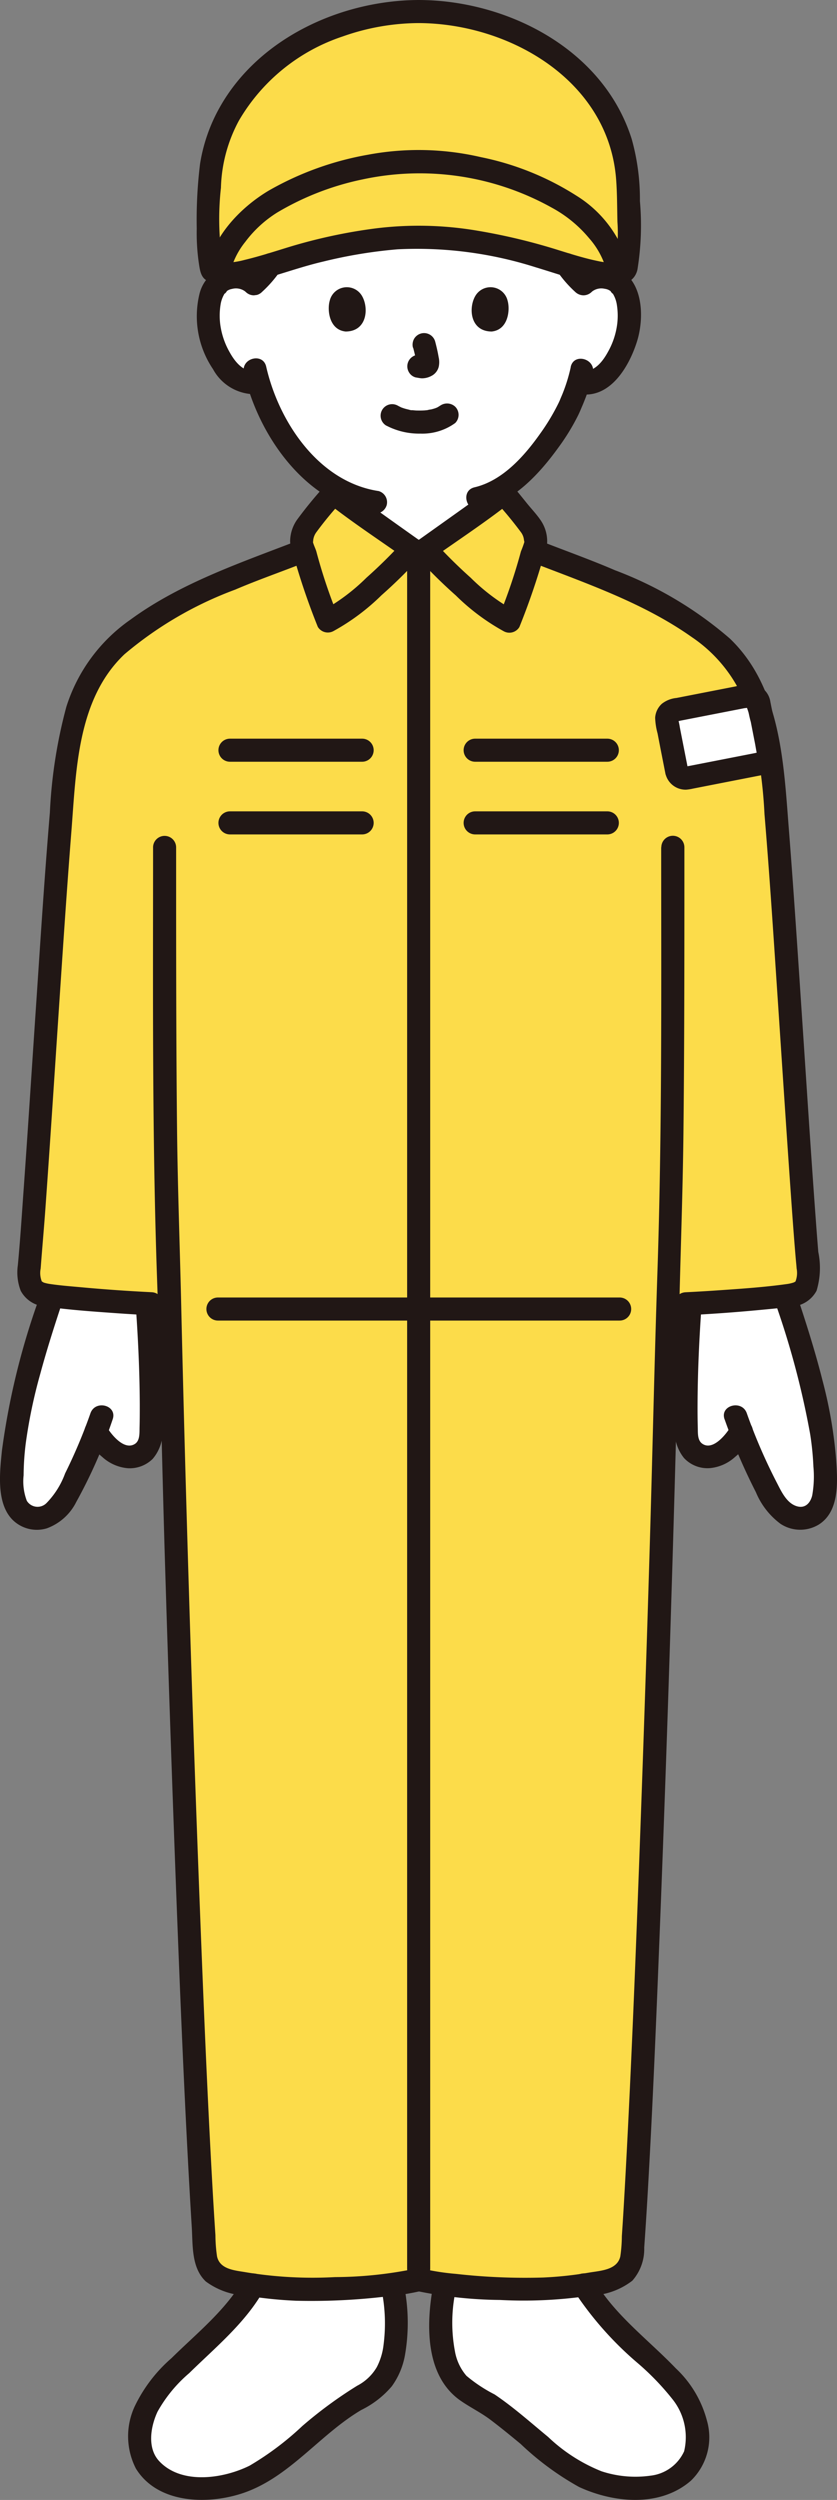 <svg xmlns="http://www.w3.org/2000/svg" width="55.296" height="165.111" viewBox="0 0 55.296 165.111">
  <rect x="0" y="0" width="55.296" height="165.111" fill="#808080" stroke="none"/>
  <g id="c" transform="translate(0)">
    <g id="d" transform="translate(0.8 0.762)">
      <path id="パス_813" data-name="パス 813" d="M13.684,15.225a1.7,1.7,0,0,0-1.23-.45,1.579,1.579,0,0,0-1.418.788,4.719,4.719,0,0,0-.138,3.329,5.142,5.142,0,0,0,1.509,2.447,1.84,1.84,0,0,0,1.565.392,12.941,12.941,0,0,0,2.455,4.632,9.579,9.579,0,0,0,3.467,2.768c-.016.189-.037.374-.062.559,1.406,1.01,4.027,2.873,4.287,3.057h.9c.288-.2,3.475-2.47,4.7-3.353-.019-.147-.033-.3-.043-.447,2.573-1.363,4.607-4.866,4.975-5.865a11,11,0,0,0,.5-1.35l.139.024a1.874,1.874,0,0,0,1.446-.418,5.139,5.139,0,0,0,1.509-2.447,4.721,4.721,0,0,0-.138-3.329,1.579,1.579,0,0,0-1.418-.788,1.7,1.7,0,0,0-1.23.45,7.268,7.268,0,0,1-1.107-1.262c-1.057-.317-2.124-.672-2.878-.853a29.8,29.8,0,0,0-6.9-.968,29.774,29.774,0,0,0-6.9.968c-.754.181-1.821.537-2.878.853a7.282,7.282,0,0,1-1.107,1.262Z" transform="translate(2.291 2.757)" fill="#fff"/>
      <path id="パス_814" data-name="パス 814" d="M2.634,68.308c.216-.678.432-1.336.641-1.962.1.01.191.02.279.03,1.709.2,3.975.378,5.987.48a87.086,87.086,0,0,1,.244,8.723,1.64,1.64,0,0,1-.51,1.089,1.4,1.4,0,0,1-1.021.3,3.032,3.032,0,0,1-2.087-1.664,33.925,33.925,0,0,1-1.714,3.8A4.663,4.663,0,0,1,3.43,80.57a1.71,1.71,0,0,1-1.667.393C.925,80.644.7,79.933.644,79.038c-.2-3.189.88-7.239,1.99-10.73Z" transform="translate(-0.62 18.474)" fill="#fff"/>
      <path id="パス_815" data-name="パス 815" d="M42.316,68.308c-.216-.678-.432-1.336-.641-1.962-.1.01-.191.02-.279.03-1.709.2-3.975.378-5.987.48a87.087,87.087,0,0,0-.244,8.723,1.64,1.64,0,0,0,.51,1.089,1.4,1.4,0,0,0,1.021.3,3.032,3.032,0,0,0,2.087-1.664A33.925,33.925,0,0,0,40.5,79.1,4.663,4.663,0,0,0,41.52,80.57a1.71,1.71,0,0,0,1.667.393c.838-.32,1.062-1.03,1.118-1.925.2-3.189-.88-7.239-1.99-10.73Z" transform="translate(9.386 18.474)" fill="#fff"/>
      <path id="パス_816" data-name="パス 816" d="M14.719,116.933a19.626,19.626,0,0,1-2.64,3.258c-1.6,1.542-2.436,2.276-3.6,3.566a5.039,5.039,0,0,0-1.19,4.372,3.442,3.442,0,0,0,2.219,2.08,8.112,8.112,0,0,0,2.941.151,7.965,7.965,0,0,0,3.464-1.453c1.677-1.289,3.075-2.569,4.847-3.879.622-.46,1.4-.778,1.987-1.278a3.482,3.482,0,0,0,.8-1.065c.7-1.328.636-3.807.37-5.284" transform="translate(1.275 33.14)" fill="#fff"/>
      <path id="パス_817" data-name="パス 817" d="M31.973,116.933a19.625,19.625,0,0,0,2.64,3.258c1.6,1.542,2.436,2.276,3.6,3.566a5.039,5.039,0,0,1,1.19,4.372,3.442,3.442,0,0,1-2.219,2.08,8.112,8.112,0,0,1-2.941.151,7.965,7.965,0,0,1-3.464-1.453c-1.677-1.289-3.075-2.569-4.847-3.879-.622-.46-1.4-.778-1.987-1.278a3.482,3.482,0,0,1-.8-1.065c-.7-1.328-.636-3.807-.37-5.284" transform="translate(5.748 33.14)" fill="#fff"/>
      <path id="パス_818" data-name="パス 818" d="M34.807,40.6c-.16-.814-.4-2.035-.654-3.336a.585.585,0,0,1,.46-.684l4.935-.964a.581.581,0,0,1,.683.459l.651,3.335a.582.582,0,0,1-.459.683l-4.933.965a.581.581,0,0,1-.683-.458Z" transform="translate(9.098 9.562)" fill="#fff"/>
      <g id="e" transform="translate(1.107)">
        <path id="パス_819" data-name="パス 819" d="M52.966,76.486c-.476-5.021-1.653-25.168-2.255-31.492a28.374,28.374,0,0,0-.869-5.187l.51,2.612a.582.582,0,0,1-.459.683l-4.933.965a.581.581,0,0,1-.683-.458c-.16-.814-.4-2.035-.654-3.336a.585.585,0,0,1,.46-.684l4.935-.964a.578.578,0,0,1,.457.1,9.108,9.108,0,0,0-1.358-2.39c-1.787-2.232-4.975-3.946-8.956-5.619l-4-1.541-.4-.155a1.452,1.452,0,0,0-.216-1.71c-.518-.6-1.172-1.469-1.7-2.062-.225.182-4.815,3.446-5.164,3.693h-.9c-.348-.247-4.938-3.511-5.164-3.693-.53.593-1.183,1.461-1.7,2.062a1.452,1.452,0,0,0-.216,1.71l-.4.155-4,1.541c-3.981,1.672-7.169,3.387-8.956,5.619-1.615,2.023-2.213,4.647-2.594,8.655-.6,6.324-1.779,26.471-2.255,31.492a2.043,2.043,0,0,0,.255,1.326c.335.392,1.044.419,1.558.48,2.147.246,5.172.47,7.47.542,0,.092.007.183.011.274.341,15.932,1.488,51,2.348,62.533a1.823,1.823,0,0,0,1.41,1.621,25.4,25.4,0,0,0,5.3.614,40.788,40.788,0,0,0,7.384-.637,40.788,40.788,0,0,0,7.384.637,25.4,25.4,0,0,0,5.3-.614,1.823,1.823,0,0,0,1.41-1.621c.86-11.528,2.007-46.6,2.348-62.533q.006-.136.011-.274c2.3-.072,5.323-.3,7.47-.542.514-.061,1.223-.088,1.558-.48a2.043,2.043,0,0,0,.255-1.326Z" transform="translate(-1.479 6.559)" fill="#fcdc4a"/>
        <path id="パス_820" data-name="パス 820" d="M24.567.591c-6.561,0-13.842,4.434-13.842,11.982a21.048,21.048,0,0,0,.19,5.1l.425.182c1,.431,4.543-.973,6.328-1.4a29.8,29.8,0,0,1,6.9-.968,29.774,29.774,0,0,1,6.9.968c1.786.429,5.324,1.833,6.328,1.4l.425-.182a21.048,21.048,0,0,0,.19-5.1C38.409,5.024,31.381.591,24.568.591Z" transform="translate(1.184 -0.591)" fill="#fcdc4a"/>
      </g>
    </g>
    <g id="f" transform="translate(0 0)">
      <path id="パス_821" data-name="パス 821" d="M31.538,117.548a22.4,22.4,0,0,0,4.248,4.8,17.238,17.238,0,0,1,2.3,2.4,4.016,4.016,0,0,1,.737,3.4,2.78,2.78,0,0,1-2.217,1.608,7.158,7.158,0,0,1-3.248-.292A11.062,11.062,0,0,1,29.84,127.2c-1.157-.953-2.294-1.972-3.539-2.809a9.763,9.763,0,0,1-1.858-1.229,3.361,3.361,0,0,1-.758-1.606,10.177,10.177,0,0,1,0-3.8.784.784,0,0,0-.532-.937.768.768,0,0,0-.937.532c-.436,2.5-.488,5.825,1.829,7.446.644.451,1.35.79,1.979,1.265.683.516,1.345,1.059,2,1.6a18.853,18.853,0,0,0,3.862,2.844c2.3,1.059,5.346,1.349,7.381-.413a3.985,3.985,0,0,0,1.063-3.975,7.251,7.251,0,0,0-2.056-3.449c-1.82-1.9-4.1-3.569-5.425-5.892a.762.762,0,0,0-1.316.769h0Z" transform="translate(6.373 33.75)" fill="#211715"/>
      <path id="パス_822" data-name="パス 822" d="M23.355,117.755a11.036,11.036,0,0,1,.083,3.338,4.263,4.263,0,0,1-.446,1.49,3.2,3.2,0,0,1-1.3,1.234,28.285,28.285,0,0,0-3.623,2.66,19.411,19.411,0,0,1-3.478,2.616c-1.729.862-4.514,1.285-5.986-.305-.8-.867-.556-2.284-.1-3.259a9.294,9.294,0,0,1,2.093-2.545c1.718-1.687,3.7-3.31,4.9-5.434a.762.762,0,0,0-1.316-.769c-1.163,2.044-3.108,3.587-4.756,5.215a9.848,9.848,0,0,0-2.4,3.121,4.675,4.675,0,0,0,.05,4.174c1.418,2.293,4.63,2.39,6.93,1.664,3.161-1,5.177-3.9,7.966-5.541a6.229,6.229,0,0,0,2.007-1.558,4.991,4.991,0,0,0,.865-2.025,12.43,12.43,0,0,0-.026-4.479.768.768,0,0,0-.937-.532.779.779,0,0,0-.532.937h0Z" transform="translate(1.904 33.75)" fill="#211715"/>
      <path id="パス_823" data-name="パス 823" d="M5.976,74.266A34.91,34.91,0,0,1,4.3,78.242,5.5,5.5,0,0,1,3.071,80.2a.831.831,0,0,1-1.3-.153,3.624,3.624,0,0,1-.211-1.678,17.7,17.7,0,0,1,.145-2.139,33.656,33.656,0,0,1,.959-4.578c.449-1.662.977-3.3,1.521-4.935.31-.933-1.161-1.333-1.469-.4A48.494,48.494,0,0,0,.125,76.756c-.137,1.392-.382,3.411.677,4.521a2.279,2.279,0,0,0,2.289.592,3.524,3.524,0,0,0,1.952-1.752,33.033,33.033,0,0,0,2.4-5.446c.326-.927-1.145-1.325-1.469-.4h0Z" transform="translate(0 19.072)" fill="#211715"/>
      <path id="パス_824" data-name="パス 824" d="M4.328,75.356c0,.614.734,1.32,1.174,1.685a2.867,2.867,0,0,0,1.676.742,2.155,2.155,0,0,0,1.653-.615,2.757,2.757,0,0,0,.654-1.939,81.439,81.439,0,0,0-.258-8.322c-.071-.972-1.6-.98-1.524,0,.162,2.213.266,4.433.276,6.652,0,.511,0,1.022-.014,1.532-.009.35.034.869-.309,1.088-.725.461-1.6-.667-1.907-1.2l.1.384v0a.762.762,0,0,0-1.524,0h0Z" transform="translate(1.255 19.186)" fill="#211715"/>
      <path id="パス_825" data-name="パス 825" d="M37.122,74.671a39.575,39.575,0,0,0,2.068,4.815,4.97,4.97,0,0,0,1.625,2.085,2.365,2.365,0,0,0,2.533.044c1.376-.873,1.237-2.849,1.143-4.263a29.663,29.663,0,0,0-.9-5.24c-.493-1.96-1.109-3.886-1.747-5.8-.308-.926-1.78-.529-1.469.4a55.651,55.651,0,0,1,2.4,8.948,18.831,18.831,0,0,1,.212,2.13,7.131,7.131,0,0,1-.078,1.9c-.11.465-.428.861-.96.733-.7-.168-1.064-.959-1.362-1.538a36.384,36.384,0,0,1-2-4.618c-.323-.919-1.8-.523-1.469.4Z" transform="translate(10.75 19.072)" fill="#211715"/>
      <path id="パス_826" data-name="パス 826" d="M38.2,75.356v0l.1-.384c-.3.524-1.193,1.68-1.907,1.2-.325-.217-.3-.676-.307-1.019-.014-.534-.019-1.067-.016-1.6.01-2.219.114-4.439.276-6.652.072-.978-1.453-.974-1.524,0a81.546,81.546,0,0,0-.258,8.322,2.8,2.8,0,0,0,.611,1.888,2.123,2.123,0,0,0,1.7.667,2.865,2.865,0,0,0,1.676-.742c.436-.361,1.174-1.077,1.174-1.685a.762.762,0,0,0-1.524,0h0Z" transform="translate(10.014 19.186)" fill="#211715"/>
      <path id="パス_827" data-name="パス 827" d="M30.781,18.923a10.959,10.959,0,0,1-.5,1.652c-.074.194-.133.315-.221.534-.078.193.053-.106-.013.031-.024.05-.046.1-.07.15A14.043,14.043,0,0,1,28.771,23.3c-1.053,1.493-2.494,3.122-4.345,3.557-.954.224-.55,1.694.4,1.469,2.187-.514,3.871-2.34,5.138-4.092a14.414,14.414,0,0,0,1.316-2.153c.078-.162.149-.327.218-.493.082-.2-.056.132.03-.07.057-.131.112-.263.165-.4a10.972,10.972,0,0,0,.553-1.8c.2-.957-1.269-1.366-1.469-.4h0Z" transform="translate(6.924 5.327)" fill="#211715"/>
      <path id="パス_828" data-name="パス 828" d="M12.5,19.3c.939,4.119,4.039,8.61,8.491,9.282a.786.786,0,0,0,.937-.532.767.767,0,0,0-.532-.937c-3.959-.6-6.594-4.564-7.427-8.218-.218-.956-1.688-.551-1.469.4h0Z" transform="translate(3.617 5.319)" fill="#211715"/>
      <path id="パス_829" data-name="パス 829" d="M19.877,22.125a4.657,4.657,0,0,0,2.24.523,3.689,3.689,0,0,0,2.3-.7.763.763,0,0,0,0-1.077.786.786,0,0,0-1.077,0c.263-.2-.013,0-.1.041-.064.034-.238.088,0,.007-.061.021-.12.046-.182.066-.078.025-.156.046-.235.065a1.949,1.949,0,0,0-.274.052c.079-.032.121-.014.006,0-.05,0-.1.009-.15.012-.121.008-.242.011-.362.01s-.216,0-.325-.012l-.149-.012-.085-.01.068.009c-.035.021-.2-.036-.244-.045q-.117-.026-.232-.06c-.067-.02-.132-.044-.2-.066-.172-.059.159.076,0,0-.082-.038-.162-.078-.242-.121a.762.762,0,1,0-.769,1.316h0Z" transform="translate(5.657 5.99)" fill="#211715"/>
      <path id="パス_830" data-name="パス 830" d="M21.242,18.016a10.053,10.053,0,0,1,.236,1.079l-.027-.2a.65.65,0,0,1,0,.149l.027-.2a.367.367,0,0,1-.016.067l.077-.182a.262.262,0,0,1-.024.043l.119-.154a.218.218,0,0,1-.035.035l.154-.119a.731.731,0,0,1-.085.045l.182-.077a.617.617,0,0,1-.144.042l.2-.027a.594.594,0,0,1-.135,0l.2.027c-.051-.007-.1-.019-.152-.026a.581.581,0,0,0-.3-.014.568.568,0,0,0-.283.09.761.761,0,0,0-.273,1.042.729.729,0,0,0,.455.35c.134.018.265.052.4.058a1.32,1.32,0,0,0,.616-.15.936.936,0,0,0,.5-.611,1.439,1.439,0,0,0-.005-.635c-.059-.348-.139-.692-.229-1.033a.762.762,0,0,0-.937-.532.771.771,0,0,0-.455.35.8.8,0,0,0-.077.587h0Z" transform="translate(6.05 4.943)" fill="#211715"/>
      <path id="パス_831" data-name="パス 831" d="M16.905,15.585c-.18.585-.063,1.933,1.047,2.048,1.467-.009,1.544-1.638,1.051-2.4a1.161,1.161,0,0,0-2.1.356Z" transform="translate(4.882 4.263)" fill="#211715"/>
      <path id="パス_832" data-name="パス 832" d="M26.527,15.585c.18.585.063,1.933-1.047,2.048-1.467-.009-1.545-1.638-1.051-2.4a1.161,1.161,0,0,1,2.1.356Z" transform="translate(7.004 4.263)" fill="#211715"/>
      <path id="パス_833" data-name="パス 833" d="M30.627,15.342a1,1,0,0,1,.872-.208.8.8,0,0,1,.414.177c-.107-.079.205.278.087.09a1.991,1.991,0,0,1,.3.8,4.584,4.584,0,0,1,.03,1.184,5.02,5.02,0,0,1-.611,1.9c-.373.688-.936,1.4-1.8,1.288a.766.766,0,0,0-.762.762.781.781,0,0,0,.762.762c1.994.259,3.219-1.9,3.717-3.507.447-1.446.428-3.689-.986-4.614a2.6,2.6,0,0,0-3.1.29c-.733.654.347,1.729,1.077,1.077h0Z" transform="translate(8.454 3.94)" fill="#211715"/>
      <path id="パス_834" data-name="パス 834" d="M20.851,28.851V141.689a.762.762,0,0,0,1.524,0V28.851a.762.762,0,0,0-1.524,0Z" transform="translate(6.046 8.151)" fill="#211715"/>
      <path id="パス_835" data-name="パス 835" d="M26.584,25.967a25.854,25.854,0,0,1,1.7,2.062,1.06,1.06,0,0,1,.161.356c.017.069.041.321.058.233a6.69,6.69,0,0,1-.236.653,35.711,35.711,0,0,1-1.421,4.22l1.042-.274a13.148,13.148,0,0,1-2.936-2.2A32.819,32.819,0,0,1,22.5,28.583l-.154,1.2c1.774-1.258,3.614-2.461,5.318-3.812a.766.766,0,0,0,0-1.077.78.78,0,0,0-1.077,0c.31-.246-.089.061-.168.118l-.573.412q-.838.6-1.677,1.2-1.295.923-2.592,1.845a.776.776,0,0,0-.154,1.2,32.94,32.94,0,0,0,2.541,2.512,14.352,14.352,0,0,0,3.158,2.361.771.771,0,0,0,1.042-.274A46.421,46.421,0,0,0,29.8,29.479c.02-.062.133-.378.027-.108a2.024,2.024,0,0,0,.173-.7,2.464,2.464,0,0,0-.416-1.433c-.274-.41-.627-.775-.935-1.158-.323-.4-.645-.806-.987-1.193-.651-.736-1.725.345-1.077,1.077Z" transform="translate(6.149 7.145)" fill="#211715"/>
      <path id="パス_836" data-name="パス 836" d="M17.2,24.889a27.562,27.562,0,0,0-1.889,2.3,2.526,2.526,0,0,0-.452,1.421,2.027,2.027,0,0,0,.177.758c-.088-.227,0,.018.027.108a45.579,45.579,0,0,0,1.625,4.781.775.775,0,0,0,1.042.274,14.439,14.439,0,0,0,3.164-2.361A32.545,32.545,0,0,0,23.44,29.66a.776.776,0,0,0-.154-1.2q-1.3-.92-2.592-1.845-.839-.6-1.677-1.2l-.573-.412c-.084-.061-.474-.36-.168-.118a.786.786,0,0,0-1.077,0,.767.767,0,0,0,0,1.077c1.7,1.351,3.544,2.554,5.318,3.812l-.154-1.2a32.538,32.538,0,0,1-2.46,2.435,13.224,13.224,0,0,1-2.942,2.2L18,33.491a34.911,34.911,0,0,1-1.41-4.22c-.064-.208-.182-.429-.228-.637-.024-.107.018.064.018,0a1.011,1.011,0,0,1,.016-.184,1.094,1.094,0,0,1,.177-.418,23.118,23.118,0,0,1,1.7-2.062c.647-.732-.426-1.814-1.077-1.077Z" transform="translate(4.308 7.145)" fill="#211715"/>
      <path id="パス_837" data-name="パス 837" d="M11.943,39.345h8.731a.762.762,0,0,0,0-1.524H11.943a.762.762,0,0,0,0,1.524h0Z" transform="translate(3.25 10.965)" fill="#211715"/>
      <path id="パス_838" data-name="パス 838" d="M20.674,41.542H11.943a.762.762,0,0,0,0,1.524h8.731a.762.762,0,0,0,0-1.524h0Z" transform="translate(3.25 12.044)" fill="#211715"/>
      <path id="パス_839" data-name="パス 839" d="M24.5,39.345h8.731a.762.762,0,0,0,0-1.524H24.5a.762.762,0,0,0,0,1.524Z" transform="translate(6.891 10.965)" fill="#211715"/>
      <path id="パス_840" data-name="パス 840" d="M33.233,41.542H24.5a.762.762,0,0,0,0,1.524h8.731a.762.762,0,0,0,0-1.524Z" transform="translate(6.891 12.044)" fill="#211715"/>
      <path id="パス_841" data-name="パス 841" d="M11.327,67.957H37.866a.762.762,0,0,0,0-1.524H11.327a.762.762,0,0,0,0,1.524Z" transform="translate(3.071 19.261)" fill="#211715"/>
      <path id="パス_842" data-name="パス 842" d="M7.841,43.548c0,9.5-.068,19,.263,28.5.215,6.164.331,12.332.517,18.5q.329,10.884.738,21.765c.239,6.289.492,12.579.835,18.864q.094,1.726.2,3.451c.08,1.237-.04,2.714.927,3.638a4.82,4.82,0,0,0,2.7.939,27.244,27.244,0,0,0,3.281.337,41.842,41.842,0,0,0,5.82-.267,17.837,17.837,0,0,0,2.462-.387.762.762,0,0,0-.4-1.469,26.643,26.643,0,0,1-5.318.56,27.1,27.1,0,0,1-5.879-.317c-.721-.127-1.734-.178-1.921-1.052a10.019,10.019,0,0,1-.106-1.4q-.109-1.637-.2-3.276c-.339-6.045-.586-12.095-.82-18.144q-.414-10.7-.739-21.4-.279-9.074-.491-18.15c-.087-4.017-.242-8.029-.285-12.047-.053-4.95-.059-9.9-.061-14.85q0-1.894,0-3.788a.762.762,0,0,0-1.524,0h0Z" transform="translate(2.272 12.413)" fill="#211715"/>
      <path id="パス_843" data-name="パス 843" d="M37.631,43.548c0,9.406.064,18.821-.254,28.223-.2,6.026-.325,12.055-.506,18.082q-.319,10.678-.717,21.353c-.237,6.316-.489,12.633-.822,18.945q-.094,1.792-.2,3.584-.047.773-.1,1.545a9.531,9.531,0,0,1-.1,1.325c-.2.913-1.322.95-2.068,1.077a24.418,24.418,0,0,1-3.029.325,40.618,40.618,0,0,1-5.758-.24,15.712,15.712,0,0,1-2.264-.354.762.762,0,0,0-.4,1.469,28.218,28.218,0,0,0,5.58.608,29.668,29.668,0,0,0,5.983-.291,4.746,4.746,0,0,0,2.748-.982,3.151,3.151,0,0,0,.786-2.183q.109-1.537.2-3.075c.354-6.025.6-12.057.837-18.088q.427-10.89.759-21.783.289-9.294.507-18.591c.088-4.02.243-8.036.288-12.058.055-5,.061-10.006.063-15.009q0-1.941,0-3.882a.762.762,0,0,0-1.524,0h0Z" transform="translate(6.05 12.413)" fill="#211715"/>
      <path id="パス_844" data-name="パス 844" d="M9.76,77.315q-2.324-.113-4.642-.326c-.684-.063-1.376-.114-2.056-.215a2.538,2.538,0,0,1-.423-.093c-.057-.019-.188-.131-.122-.043a1.5,1.5,0,0,1-.091-.885c.1-1.323.219-2.644.314-3.967.3-4.181.571-8.364.849-12.546.275-4.121.543-8.243.868-12.36.317-4.021.38-8.735,3.507-11.7a24.473,24.473,0,0,1,7.312-4.267c1.3-.558,2.636-1.032,3.955-1.54l.439-.169a.784.784,0,0,0,.532-.937.768.768,0,0,0-.937-.532c-3.739,1.44-7.645,2.774-10.907,5.16a11.079,11.079,0,0,0-4.234,5.754,32.557,32.557,0,0,0-1.089,6.986c-.344,4.084-.606,8.176-.88,12.266-.3,4.43-.581,8.861-.9,13.289-.1,1.447-.2,2.894-.336,4.339a3.374,3.374,0,0,0,.189,1.689,1.969,1.969,0,0,0,1.647,1.041c1.518.222,3.062.327,4.591.436q1.2.086,2.41.144c.98.048.978-1.477,0-1.524h0Z" transform="translate(0.26 8.03)" fill="#211715"/>
      <path id="パス_845" data-name="パス 845" d="M37.469,78.839q2.443-.118,4.879-.349c.707-.067,1.42-.129,2.123-.232a1.968,1.968,0,0,0,1.647-1.041,5.2,5.2,0,0,0,.114-2.56q-.089-1.086-.168-2.173c-.314-4.271-.587-8.545-.872-12.818-.286-4.292-.564-8.584-.9-12.872-.348-4.394-.513-9.4-3.9-12.648A25.071,25.071,0,0,0,32.8,29.632c-1.437-.62-2.91-1.154-4.37-1.717l-.469-.181a.768.768,0,0,0-.937.532.779.779,0,0,0,.532.937c3.54,1.364,7.2,2.639,10.32,4.845a9.534,9.534,0,0,1,3.812,5.183,32.174,32.174,0,0,1,.99,6.515c.328,3.926.583,7.858.846,11.789.289,4.312.567,8.626.87,12.937.106,1.509.212,3.017.34,4.524.021.251.049.5.067.755a1.548,1.548,0,0,1-.082.87c.028-.04-.039.027-.132.058a2.511,2.511,0,0,1-.455.1c-1.437.2-2.894.3-4.34.4q-1.162.082-2.326.139c-.976.047-.982,1.571,0,1.524h0Z" transform="translate(7.828 8.03)" fill="#211715"/>
      <path id="パス_846" data-name="パス 846" d="M35.712,40.573q-.265-1.347-.529-2.694a4.175,4.175,0,0,0-.111-.523s-.079.123-.079.122c.006.02.208-.03.248-.038l1.464-.286,1.993-.389.763-.149a1.408,1.408,0,0,0,.347-.068c.118-.064.031.02,0-.005a1.19,1.19,0,0,0-.146-.09,6.581,6.581,0,0,0,.21,1.075l.293,1.5c.008.043.106.633.124.634,0,0,.111-.1.1-.125a1.2,1.2,0,0,0-.207.04l-2.617.512-1.534.3c-.155.03-.31.059-.464.091-.246.051.1-.051.146.1a.762.762,0,0,0-1.469.4A1.363,1.363,0,0,0,35.613,42a3.057,3.057,0,0,0,.43-.068l1.357-.266,3.214-.629a1.393,1.393,0,0,0,1.173-1.656c-.176-1.065-.415-2.123-.622-3.183a1.384,1.384,0,0,0-1.058-1.15,3.167,3.167,0,0,0-1.232.131l-2.14.418-1.776.347a1.841,1.841,0,0,0-.966.386,1.359,1.359,0,0,0-.44.921,4.452,4.452,0,0,0,.159,1.031q.1.518.2,1.035l.326,1.658a.769.769,0,0,0,.937.532.777.777,0,0,0,.532-.937Z" transform="translate(9.729 10.154)" fill="#211715"/>
      <path id="パス_847" data-name="パス 847" d="M30.837,14.447a6.424,6.424,0,0,1-.862-.932l.119.154q-.125-.162-.243-.329a.852.852,0,0,0-.455-.35.778.778,0,0,0-.587.077.768.768,0,0,0-.35.455.751.751,0,0,0,.077.587,7.888,7.888,0,0,0,1.224,1.415.809.809,0,0,0,.539.223.775.775,0,0,0,.539-.223.766.766,0,0,0,.223-.539.755.755,0,0,0-.223-.539h0Z" transform="translate(8.244 3.759)" fill="#211715"/>
      <path id="パス_848" data-name="パス 848" d="M13.623,13.341q-.118.167-.243.329l.119-.154a6.445,6.445,0,0,1-.862.932.762.762,0,0,0,.539,1.3l.2-.027a.761.761,0,0,0,.336-.2,7.875,7.875,0,0,0,1.224-1.415.567.567,0,0,0,.09-.283.573.573,0,0,0-.014-.3.762.762,0,0,0-.937-.532l-.182.077a.765.765,0,0,0-.274.274h0Z" transform="translate(3.6 3.758)" fill="#211715"/>
      <path id="パス_849" data-name="パス 849" d="M14.4,14.263a2.617,2.617,0,0,0-2.851-.425,2.488,2.488,0,0,0-1.3,1.675,6.246,6.246,0,0,0,.907,4.93,3.155,3.155,0,0,0,2.875,1.651.787.787,0,0,0,.762-.762.766.766,0,0,0-.762-.762c-.86.112-1.423-.6-1.8-1.288a5.018,5.018,0,0,1-.611-1.9,4.619,4.619,0,0,1,.03-1.184,1.984,1.984,0,0,1,.3-.8c-.122.192.2-.17.087-.09a.761.761,0,0,1,.365-.166,1.015,1.015,0,0,1,.921.2c.729.651,1.811-.423,1.077-1.077h0Z" transform="translate(2.919 3.942)" fill="#211715"/>
      <path id="パス_850" data-name="パス 850" d="M24.738,0C19.616.021,14.167,2.505,11.595,7.091a11.173,11.173,0,0,0-1.3,3.735,30.169,30.169,0,0,0-.218,4.271,13.785,13.785,0,0,0,.142,2.31c.062.393.114.873.487,1.1a3.231,3.231,0,0,0,.715.3,6.661,6.661,0,0,0,3.353-.469c1.22-.354,2.42-.774,3.658-1.062a31.468,31.468,0,0,1,4.91-.81,25.853,25.853,0,0,1,9.115,1.184c1.254.376,2.5.82,3.783,1.077.983.2,2.662.36,2.951-.921a18.293,18.293,0,0,0,.164-4.525,14.714,14.714,0,0,0-.543-4.1C37.144,3.9,31.951.761,26.681.119A16.65,16.65,0,0,0,24.738,0a.762.762,0,0,0,0,1.524c6.025.024,12.556,3.809,13.046,10.332.07.927.063,1.869.086,2.8a10.631,10.631,0,0,1-.216,2.991L38,17.19c-.077.033-.536.277-.295.125-.024.015-.225.05-.046.024a1.211,1.211,0,0,1-.186.01,4.423,4.423,0,0,1-.89-.107c-.859-.176-1.7-.44-2.537-.7a39.689,39.689,0,0,0-5.44-1.308,23.076,23.076,0,0,0-6.732-.147A35.183,35.183,0,0,0,16.1,16.336c-.952.294-1.9.6-2.871.832a5.486,5.486,0,0,1-1.1.18c-.054,0-.107,0-.16,0s-.1,0-.147-.009q.135.018.01-.007c-.037,0-.2-.053.051.03-.137-.045-.27-.116-.4-.173l.35.455a18.674,18.674,0,0,1-.158-5.241,9.872,9.872,0,0,1,1.189-4.439A12.484,12.484,0,0,1,19.72,2.407a15.2,15.2,0,0,1,5.017-.883A.763.763,0,0,0,24.738,0Z" transform="translate(2.921 0)" fill="#211715"/>
      <path id="パス_851" data-name="パス 851" d="M12.122,15.8a5.194,5.194,0,0,1,1.011-2.054A7.754,7.754,0,0,1,15.255,11.8a18.273,18.273,0,0,1,5.621-2.178,17.944,17.944,0,0,1,12.511,1.868A8.412,8.412,0,0,1,35.843,13.5a5.348,5.348,0,0,1,1.2,2.3.785.785,0,0,0,.762.762.767.767,0,0,0,.762-.762,7.824,7.824,0,0,0-3.552-5.1,18.588,18.588,0,0,0-6.32-2.55,18.188,18.188,0,0,0-7.442-.162,20.261,20.261,0,0,0-6.565,2.369c-1.9,1.13-3.831,3.141-4.093,5.438a.767.767,0,0,0,.762.762.78.78,0,0,0,.762-.762h0Z" transform="translate(3.072 2.228)" fill="#211715"/>
    </g>
  </g>
</svg>
